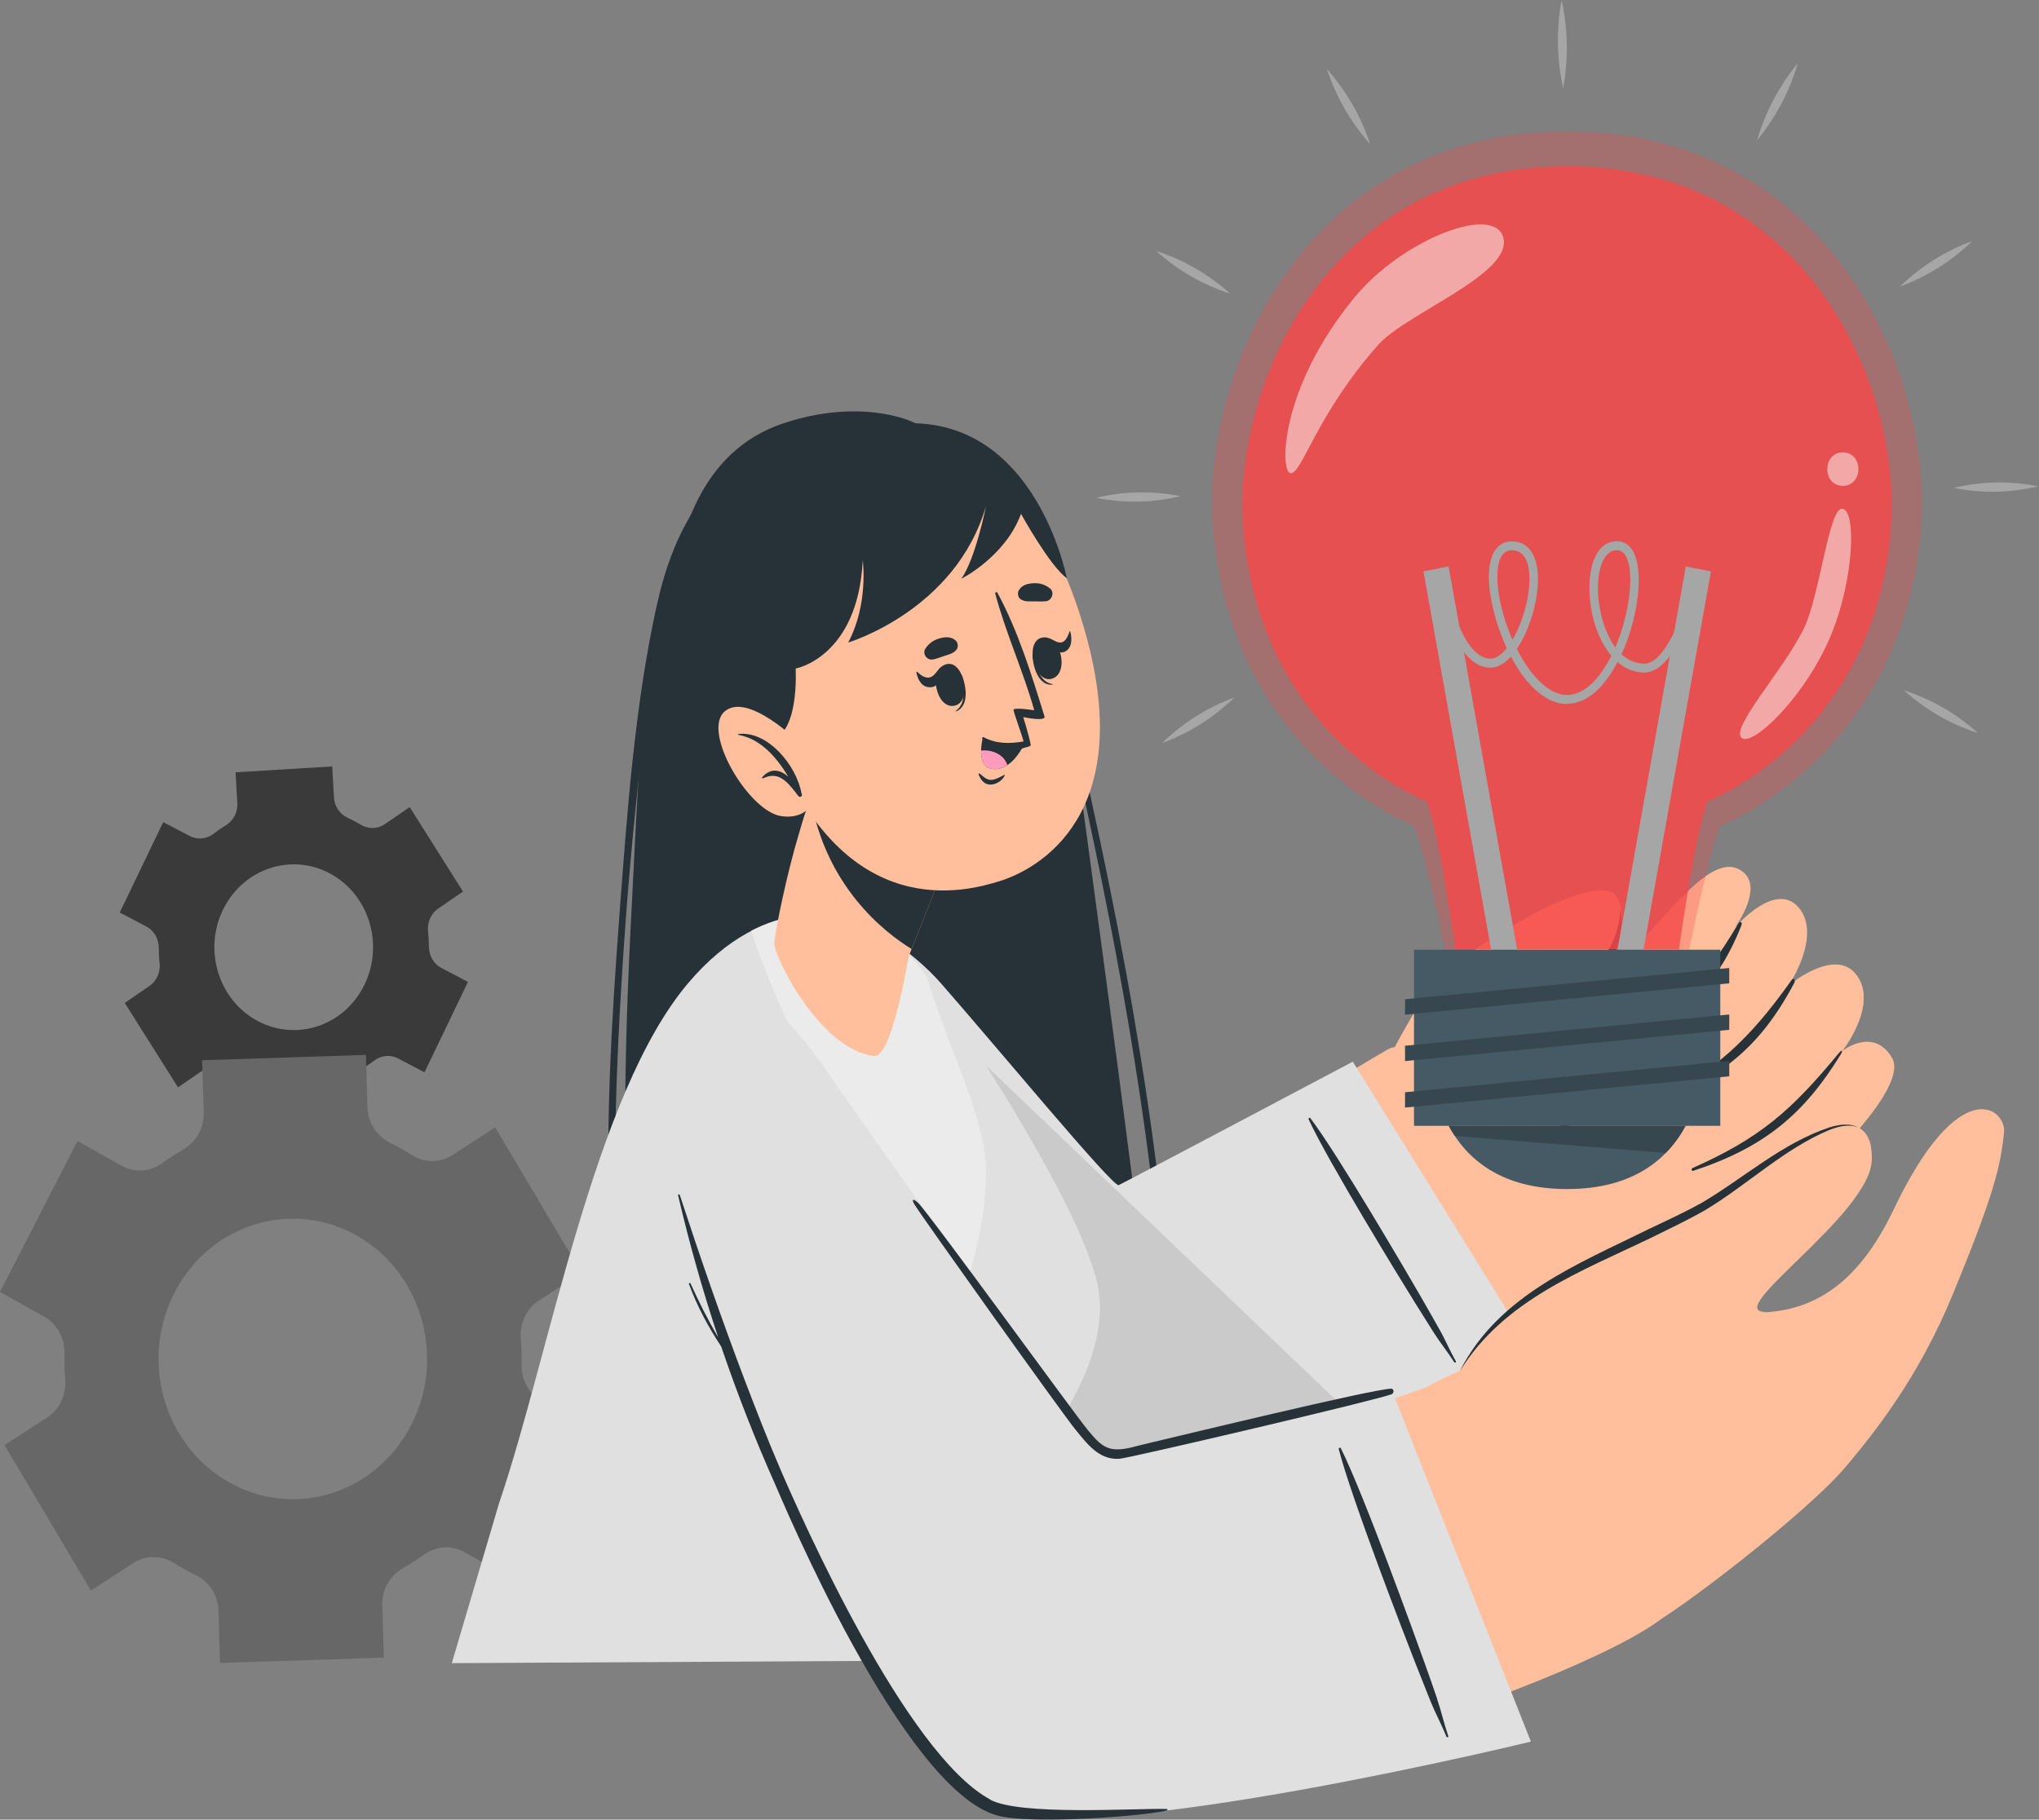 <svg width="419" height="374" viewBox="0 0 419 374" fill="none" xmlns="http://www.w3.org/2000/svg">
<rect x="0" y="0" width="419" height="374" fill="#808080" stroke="none"/>
<path d="M41.66 220.004C43.156 218.977 45.062 218.977 46.629 219.896C47.05 220.144 47.481 220.391 47.922 220.617C48.363 220.853 48.814 221.067 49.254 221.271C50.89 222.026 52.029 223.616 52.129 225.475L52.481 231.849L72.346 230.636L71.994 224.262C71.894 222.393 72.823 220.657 74.372 219.715C75.229 219.193 76.053 218.629 76.856 218.022C78.298 216.92 80.188 216.715 81.784 217.547L87.234 220.4L96.166 201.817L90.716 198.964C89.12 198.132 88.143 196.418 88.136 194.557C88.13 193.518 88.073 192.492 87.963 191.467C87.759 189.612 88.54 187.783 90.036 186.756L95.134 183.246L84.191 165.887L79.062 169.408C77.567 170.435 75.671 170.435 74.124 169.505C73.704 169.257 73.273 169.009 72.832 168.784C72.391 168.558 71.95 168.333 71.51 168.129C69.864 167.375 68.725 165.773 68.624 163.904L68.272 157.53L48.407 158.743L48.769 165.095C48.869 166.964 47.941 168.7 46.391 169.653C45.535 170.175 44.71 170.739 43.908 171.357C42.466 172.469 40.576 172.663 38.98 171.832L33.541 168.978L24.608 187.561L30.048 190.415C31.644 191.257 32.62 192.961 32.627 194.832C32.634 195.871 32.681 196.908 32.801 197.933C33.005 199.788 32.224 201.617 30.728 202.644L25.64 206.143L36.583 223.502L41.681 219.993L41.66 220.004ZM45.787 187.058C49.825 178.655 59.628 175.25 67.682 179.469C75.725 183.688 78.964 193.93 74.925 202.333C70.887 210.736 61.104 214.129 53.05 209.91C45.007 205.691 41.748 195.461 45.787 187.058Z" fill="#3A3A3A"/>
<path d="M27.425 321.248C30.001 319.582 33.225 319.673 35.836 321.303C36.537 321.742 37.256 322.181 37.992 322.584C38.728 323.005 39.481 323.39 40.217 323.756C42.951 325.11 44.808 327.856 44.896 331.005L45.211 341.806L78.875 340.708L78.559 329.907C78.472 326.74 80.119 323.847 82.782 322.328C84.254 321.486 85.674 320.57 87.058 319.582C89.547 317.788 92.753 317.531 95.417 319.014L104.512 324.104L120.441 293.092L111.346 288.002C108.683 286.519 107.105 283.572 107.175 280.423C107.211 278.666 107.158 276.926 107.018 275.187C106.755 272.038 108.157 268.981 110.733 267.315L119.512 261.622L101.761 231.726L92.929 237.438C90.353 239.104 87.146 239.013 84.57 237.365C83.869 236.926 83.15 236.486 82.414 236.084C81.678 235.681 80.942 235.278 80.206 234.912C77.455 233.557 75.598 230.793 75.51 227.626L75.195 216.825L41.531 217.923L41.864 228.688C41.952 231.855 40.305 234.747 37.641 236.285C36.169 237.127 34.75 238.042 33.365 239.049C30.877 240.862 27.67 241.1 25.006 239.617L15.929 234.527L0 265.539L9.077 270.629C11.741 272.13 13.318 275.059 13.248 278.226C13.213 279.984 13.248 281.741 13.406 283.48C13.669 286.629 12.267 289.686 9.691 291.352L0.929 297.028L18.68 326.923L27.46 321.229L27.425 321.248ZM35.854 265.704C43.056 251.681 59.791 246.39 73.232 253.915C86.655 261.439 91.684 278.922 84.482 292.945C77.28 306.968 60.58 312.241 47.139 304.716C33.716 297.192 28.651 279.727 35.854 265.704Z" fill="#676767"/>
<path d="M129.976 183.07C128.521 210.567 127.47 238.887 130.063 266.33C132.079 287.712 140.683 305.305 161.957 310.559C181.688 315.411 209.779 315.045 226.479 301.388C234.242 295.017 236.958 286.028 236.433 275.959C235.714 261.954 225.095 185.266 221.923 161.339C220.013 146.767 218.155 132.011 213.774 117.933C204.592 88.404 190.485 87.855 188.54 87.251C186.858 86.134 176.256 81.924 160.975 87.013C152.529 89.814 146.571 95.8 142.821 103.892C131.833 127.599 131.36 157.312 129.976 183.07Z" fill="#263238"/>
<path d="M193.026 92.12C209.849 100.34 213.862 119.526 217.928 136.734C223.605 160.68 228.88 184.735 233.033 209.01C235.031 220.69 236.783 232.407 238.203 244.178C239.552 255.437 241.655 267.465 240.936 278.852C239.727 297.671 223.255 306.22 207.291 308.912C206.52 309.04 206.292 307.813 207.063 307.648C216.158 305.763 225.445 303.127 232.21 296.078C240.884 287.035 239.885 275.245 238.851 263.492C237.099 243.501 234.277 223.619 230.755 203.884C227.233 184.131 223.045 164.506 218.559 144.954C214.283 126.354 211.199 101.86 192.921 92.413C192.746 92.322 192.851 92.029 193.026 92.12Z" fill="#263238"/>
<path d="M135.075 123.974C138.264 109.603 145.414 95.58 159.924 91.406C159.959 91.406 159.959 91.443 159.924 91.443C141.191 97.685 136.635 119.068 134.129 136.936C131.5 155.737 129.573 174.63 128.258 193.577C127.014 211.811 126.12 230.173 126.453 248.462C126.821 268.197 130.239 286.668 141.401 302.925C141.629 303.254 141.191 303.675 140.928 303.346C129.941 290.202 126.313 272.078 125.419 255.107C124.263 232.773 125.647 210.054 127.312 187.774C128.907 166.611 130.449 144.679 135.058 123.974H135.075Z" fill="#263238"/>
<path d="M171.612 213.898C184.265 252.874 212.057 312.701 232.087 310.559C250.382 308.619 305.845 283.721 322.037 271.071C338.334 258.348 295.611 209.633 285.149 215.711C269.36 224.883 234.172 247.309 230.229 246.375C225.305 245.203 218.208 233.432 187.892 199.601C175.485 185.761 166.233 197.294 171.612 213.898Z" fill="#FFBF9D"/>
<path d="M320.705 271.62C327.451 269.076 357.364 254.613 364.83 248.645C372.295 242.677 392.57 223.857 388.785 217.413C384.982 210.969 378.621 215.985 378.621 215.985C378.621 215.985 385.981 206.631 381.6 200.516C377.219 194.401 367.563 202.548 367.563 202.548C367.563 202.548 374.45 192.351 369.649 186.584C364.847 180.818 356.471 190.685 356.471 190.685C356.471 190.685 363.182 181.678 357.312 178.657C350.25 175.033 339.683 193.102 330.956 199.051C328.976 200.406 288.987 223.455 288.987 223.455L320.705 271.62Z" fill="#FFBF9D"/>
<path d="M357.189 189.861C349.374 203.134 343.766 207.527 330.588 214.283C330.325 214.411 330.465 214.85 330.746 214.74C344.222 209.358 352.037 204.891 357.838 190.227C358.118 189.513 357.575 189.239 357.207 189.861H357.189Z" fill="#263238"/>
<path d="M368.142 201.468C358.872 214.502 352.826 219.336 339.525 227.464C339.333 227.574 339.508 227.921 339.701 227.83C353.387 220.983 361.08 216.351 368.702 202.054C369.053 201.413 368.562 200.864 368.142 201.468Z" fill="#263238"/>
<path d="M377.92 216.388C368.072 228.342 361.658 233.926 347.779 240.095C347.446 240.242 347.621 240.754 347.972 240.645C362.709 235.793 370.77 228.892 378.253 216.736C378.761 215.912 378.551 215.637 377.938 216.388H377.92Z" fill="#263238"/>
<path d="M280.575 227.061C280.575 227.061 288.917 209.596 294.191 202.768C299.466 195.939 328.135 178.053 332.183 184.296C337.405 192.369 322.808 206.081 314.817 211.83C314.817 211.83 326.926 230.466 318.497 242.695C310.068 254.906 280.575 227.061 280.575 227.061Z" fill="#FFBF9D"/>
<path d="M332.936 187.024C332.621 197.971 321.668 204.818 314.308 210.988C313.748 211.464 313.923 212.086 314.343 212.47C318.917 220.635 323.088 233.56 319.075 242.622C318.952 242.878 319.303 243.098 319.46 242.842C325.033 233.725 321.914 220.69 316.359 212.068C323.999 205.843 334.688 198.484 333.024 187.005C333.024 186.932 332.919 186.932 332.919 187.005L332.936 187.024Z" fill="#263238"/>
<path d="M277.982 218.201L316.324 280.06C316.324 280.06 246.614 316.582 229.493 312.518C212.355 308.454 183.055 260.764 169.071 217.871C155.087 174.978 182.232 189.44 193.342 202.09C204.452 214.741 228.722 244.105 229.879 243.592C231.035 243.08 278.017 218.201 278.017 218.201H277.982Z" fill="#E0E0E0"/>
<path opacity="0.1" d="M283.239 296.078C262.754 305.323 238.623 314.696 229.493 312.536C212.355 308.472 183.038 260.801 169.054 217.889C162.185 196.836 165.234 189.587 171.437 189.202L283.221 296.078H283.239Z" fill="black"/>
<path d="M295.803 273.268C294.612 271.126 293.385 269.003 292.176 266.879C289.723 262.632 275.055 237.46 269.272 229.826C269.115 229.624 268.817 229.862 268.922 230.082C272.987 238.888 288.18 263.602 290.721 267.685C292.018 269.772 293.315 271.84 294.629 273.909C295.961 275.996 297.503 277.9 298.835 279.987C298.958 280.188 299.291 280.023 299.168 279.804C297.959 277.68 297.012 275.41 295.821 273.268H295.803Z" fill="#263238"/>
<path d="M217.489 292.325L224.762 340.069C224.762 340.069 223.36 340.252 206.625 340.747L201.578 327.035L194.954 341.296L92.843 341.845L102.568 308.929C112.925 278.594 122.002 224.882 141.489 201.98C156.962 183.764 175.538 184.753 187.559 197.055C190.608 200.167 221.415 245.221 225.533 263.967C228.477 277.368 217.507 292.343 217.507 292.343L217.489 292.325Z" fill="#E0E0E0"/>
<path d="M180.917 285.57C186.91 285.699 192.956 286.083 198.914 287.328C201.876 287.95 204.802 288.737 207.746 289.598C209.201 290.037 210.673 290.403 212.145 290.77C213.652 291.136 215.264 291.465 216.788 291.355C216.929 291.355 216.946 291.612 216.806 291.63C215.334 291.85 213.914 292.033 212.425 291.996C211.006 291.96 209.569 291.74 208.149 291.447C205.135 290.861 202.139 290.092 199.142 289.451C193.079 288.17 187.015 286.907 180.9 286.193C180.619 286.156 180.619 285.552 180.9 285.57H180.917Z" fill="#263238"/>
<path d="M166.933 293.808C171.735 292.655 176.659 291.776 181.548 291.318C184.019 291.08 186.472 291.044 188.961 291.08C190.152 291.08 191.326 291.135 192.518 291.209C193.815 291.282 195.129 291.556 196.426 291.611C196.566 291.611 196.583 291.886 196.443 291.886C195.217 291.886 193.99 292.161 192.763 292.252C191.537 292.344 190.31 292.435 189.083 292.527C186.63 292.71 184.177 292.948 181.706 293.112C176.782 293.442 171.875 293.826 166.968 294.357C166.705 294.394 166.67 293.9 166.916 293.845L166.933 293.808Z" fill="#263238"/>
<path d="M154.351 191.326C157.926 202.584 167.862 224.406 174.994 234.731C184.79 248.956 199.335 261.441 199.335 261.441C199.335 261.441 202.612 251.299 202.612 240.974C202.612 229.935 195.707 217.669 190.433 200.79C188.996 198.813 187.979 197.477 187.541 197.037C178.727 188.049 166.39 185.083 154.351 191.326Z" fill="#EBEBEB"/>
<path d="M199.335 261.441C202.454 270.705 204.68 282.641 201.42 291.501C201.595 303.346 201.701 315.191 201.595 327.035C201.087 315.209 200.807 303.364 200.579 291.52C203.803 281.872 201.771 271.107 199.352 261.441H199.335Z" fill="#263238"/>
<path d="M192.834 271.84C193.167 275.007 197.6 274.494 197.355 271.437C197.092 268.398 192.641 268.654 192.834 271.84ZM192.834 271.84C192.588 268.178 197.81 267.593 198.231 271.364C198.424 275.153 193.184 275.501 192.834 271.84Z" fill="#263238"/>
<path d="M192.834 291.941C193.167 295.108 197.6 294.595 197.355 291.538C197.092 288.499 192.641 288.755 192.834 291.941ZM192.834 291.941C192.588 288.279 197.81 287.694 198.231 291.465C198.424 295.254 193.184 295.602 192.834 291.941Z" fill="#263238"/>
<path d="M192.834 312.06C193.167 315.227 197.6 314.715 197.355 311.657C197.092 308.6 192.641 308.875 192.834 312.06ZM192.834 312.06C192.588 308.399 197.81 307.813 198.231 311.584C198.424 315.374 193.184 315.722 192.834 312.06Z" fill="#263238"/>
<path d="M192.834 332.179C193.167 335.346 197.6 334.834 197.355 331.777C197.092 328.719 192.641 328.994 192.834 332.179ZM192.834 332.179C192.588 328.518 197.81 327.932 198.231 331.703C198.424 335.493 193.184 335.841 192.834 332.179Z" fill="#263238"/>
<path d="M159.1 194.017C159.24 196.708 168.248 215.565 179.621 217.066C183.318 217.542 186.735 196.544 186.735 196.544L187.331 195.061L195.585 174.191L173.89 153.394L170.719 150.593C170.719 150.593 168.826 156.451 166.53 163.793C166.425 164.14 166.32 164.47 166.197 164.836C166.057 165.239 165.917 165.642 165.812 166.026C165.461 167.124 165.093 168.223 164.76 169.358C164.498 170.2 164.252 171.042 164.007 171.939C163.744 172.836 163.499 173.715 163.236 174.612C160.818 183.546 159.048 192.919 159.1 194.054V194.017Z" fill="#FFBF9D"/>
<path d="M166.53 163.774C169.615 182.136 181.653 191.582 187.331 195.061L195.585 174.191L173.89 153.394L170.719 150.593C170.719 150.593 168.826 156.451 166.53 163.793V163.774Z" fill="#263238"/>
<path d="M222.904 129.595C233.804 167.563 213.266 178.676 205.415 181.111C198.301 183.326 173.803 189.935 159.205 153.357C144.608 116.762 158.066 99.48 174.083 93.493C190.1 87.525 212.004 91.626 222.904 129.595Z" fill="#FFBF9D"/>
<path d="M214.984 123.572C214.09 123.663 213.249 123.608 212.355 123.608C211.356 123.608 210.55 123.718 209.674 123.114C209.201 122.785 209.061 121.943 209.306 121.43C209.919 120.258 211.146 119.929 212.355 119.874C213.669 119.819 214.703 120.112 215.755 120.936C216.771 121.723 216.158 123.425 214.966 123.572H214.984Z" fill="#263238"/>
<path d="M191.677 135.563C192.553 135.38 193.342 135.05 194.183 134.776C195.147 134.465 195.935 134.318 196.601 133.458C196.952 133 196.864 132.14 196.461 131.737C195.55 130.803 194.27 130.876 193.114 131.206C191.835 131.554 190.958 132.176 190.187 133.275C189.434 134.355 190.52 135.783 191.677 135.545V135.563Z" fill="#263238"/>
<path d="M197.565 138.639C197.53 138.547 197.407 138.822 197.425 138.913C198.126 141.513 198.511 144.607 196.461 146.071C196.391 146.126 196.443 146.254 196.514 146.218C199.177 145.083 198.634 140.982 197.565 138.639Z" fill="#263238"/>
<path d="M194.674 136.478C190.573 137.211 192.273 145.742 196.075 145.064C199.826 144.405 198.126 135.874 194.674 136.478Z" fill="#263238"/>
<path d="M193.149 137.284C192.536 137.925 192.01 138.932 191.169 139.207C190.187 139.518 189.259 138.804 188.435 138.071C188.347 137.998 188.295 138.071 188.312 138.2C188.61 139.847 189.557 141.385 191.274 141.257C192.851 141.147 193.657 139.463 193.727 137.724C193.727 137.412 193.394 137.01 193.149 137.266V137.284Z" fill="#263238"/>
<path d="M212.18 134.355C212.18 134.245 212.408 134.446 212.425 134.556C212.846 137.211 213.775 140.195 216.228 140.598C216.298 140.598 216.315 140.744 216.228 140.744C213.354 140.927 212.162 136.954 212.18 134.355Z" fill="#263238"/>
<path d="M213.915 131.114C217.927 129.943 219.89 138.401 216.175 139.499C212.513 140.579 210.567 132.103 213.915 131.114Z" fill="#263238"/>
<path d="M215.737 131.242C216.473 131.535 217.297 132.176 218.085 132.048C218.979 131.883 219.435 130.803 219.803 129.778C219.838 129.668 219.925 129.723 219.943 129.833C220.364 131.444 220.241 133.256 218.821 133.933C217.525 134.556 216.21 133.421 215.474 131.901C215.334 131.627 215.457 131.114 215.755 131.224L215.737 131.242Z" fill="#263238"/>
<path d="M201.315 158.996C201.999 159.545 202.717 160.332 203.664 160.295C204.557 160.259 205.556 159.71 206.345 159.27C206.415 159.234 206.52 159.307 206.467 159.399C205.924 160.515 204.592 161.338 203.383 161.265C202.192 161.21 201.508 160.222 201.088 159.161C201.035 159.014 201.228 158.923 201.315 159.014V158.996Z" fill="#263238"/>
<path d="M210.27 147.389C210.27 147.389 211.479 151.252 211.812 153.119C211.847 153.302 211.426 153.467 210.813 153.614C210.778 153.614 210.778 153.65 210.743 153.614C207.676 154.73 204.294 154.181 201.894 151.856C201.736 151.691 201.929 151.453 202.121 151.545C204.802 152.918 207.484 152.881 210.305 152.405C210.34 151.856 208.009 145.851 208.29 145.778C209.254 145.504 211.304 145.833 212.53 145.979C210.235 137.851 206.695 130.162 204.522 122.034C204.452 121.741 204.838 121.576 204.96 121.833C209.201 129.613 212.057 138.913 214.633 147.243C214.966 148.286 211.041 147.572 210.27 147.389Z" fill="#263238"/>
<path d="M210.445 152.973C210.445 152.973 209.201 155.829 206.993 157.257C206.186 157.788 205.258 158.135 204.206 158.08C202.051 157.989 201.595 156.03 201.613 154.273C201.63 152.826 201.998 151.49 201.998 151.49C201.998 151.49 205.591 153.742 210.445 152.973Z" fill="#263238"/>
<path d="M206.993 157.257C206.186 157.788 205.258 158.136 204.206 158.081C202.051 157.989 201.595 156.03 201.613 154.273C203.856 154.017 206.344 155.078 206.993 157.257Z" fill="#FF9CBD"/>
<path d="M157.979 152.094C164.358 151.454 163.499 137.412 163.499 137.412C163.499 137.412 176.291 135.124 177.29 115.151C177.29 115.151 178.517 124.14 174.294 132.066C174.294 132.066 196.409 125.458 202.612 104.02C202.612 104.02 200.509 114.748 197.548 118.959C197.548 118.959 206.537 114.473 209.814 105.613C209.814 105.613 215.667 116.268 219.225 118.849C219.225 118.849 211.409 77.823 175.608 88.88C175.608 88.88 153.002 94.647 147.955 115.059C142.908 135.472 157.996 152.094 157.996 152.094H157.979Z" fill="#263238"/>
<path d="M164.042 152.46C164.042 152.46 153.528 142.099 148.866 146.273C144.205 150.428 153.79 166.667 160.45 167.728C167.109 168.79 168.16 162.383 168.16 162.383L164.042 152.46Z" fill="#FFBF9D"/>
<path d="M151.723 150.85C151.618 150.85 151.635 151.014 151.723 151.033C156.419 151.93 159.538 155.628 161.992 159.637C160.362 158.246 158.434 157.696 156.612 159.765C156.524 159.875 156.665 160.04 156.77 159.985C158.469 159.198 159.801 159.253 161.308 160.479C162.36 161.34 163.218 162.548 164.06 163.628C164.34 163.994 165.006 163.628 164.761 163.189C164.761 163.152 164.725 163.115 164.708 163.097C163.674 157.312 157.769 150.154 151.723 150.868V150.85Z" fill="#263238"/>
<path d="M138.737 234.878C145.905 278.778 181.18 360.885 204.154 368.611C230.755 377.563 323.123 346.716 341.242 332.839C348.462 327.328 309.997 278.705 301.025 282.147C263.419 296.609 230.071 304.024 225.235 300.582C217.805 295.31 187.454 249.89 167.739 221.716C142.961 186.328 135.513 215.162 138.737 234.86V234.878Z" fill="#FFBF9D"/>
<path d="M338.859 334.157C342.977 332.619 371.261 311.182 379.602 301.113C384.929 294.687 394.077 283.575 401.349 265.89C409.743 245.478 411.092 239.784 411.811 232.809C412.319 227.775 402.628 220.251 389.1 248.682C379.55 268.728 367.476 270.009 358.328 269.826C320.81 269.094 293.333 285.003 293.333 285.003C293.333 285.003 323.053 340.052 338.859 334.157Z" fill="#FFBF9D"/>
<path d="M362.902 269.661C353.456 269.808 384.176 249.78 384.631 238.539C385.104 227.299 374.608 230.832 366.354 237.185C337.668 259.208 316.026 258.128 301.463 279.181C286.919 300.234 362.884 269.661 362.884 269.661H362.902Z" fill="#FFBF9D"/>
<path d="M300.062 281.689C307.93 266.183 324.455 259.739 338.789 252.636C342.452 250.897 346.149 249.194 349.654 247.254C358.328 242.146 366.249 234.933 375.922 231.729C377.832 231.162 380.058 230.759 381.88 231.766C379.97 230.942 377.902 231.528 376.062 232.187C366.634 236.105 359.187 243.446 350.425 248.718C346.833 250.769 343.17 252.508 339.525 254.302C325.121 261.258 309.069 267.153 300.079 281.689H300.062Z" fill="#263238"/>
<path d="M227.268 297.89C234.61 299.977 285.815 285.295 285.815 285.295L314.589 357.974C314.589 357.974 225.428 379.649 204.627 372.125C183.809 364.601 151.407 290.732 140.928 247.803C131.08 207.454 144.205 181.11 171.787 222.923C171.787 222.923 223.43 296.792 227.268 297.89Z" fill="#E0E0E0"/>
<path d="M203.523 369.892C186.087 360.556 164.568 311.731 160.432 302.156C157.786 296.023 155.368 289.781 152.985 283.538C148.236 271.016 143.855 258.348 139.684 245.606C139.614 245.386 139.299 245.478 139.351 245.716C141.647 255.547 144.398 265.304 147.587 274.879C145.467 271.309 143.609 267.574 141.892 263.785C141.804 263.602 141.507 263.748 141.577 263.931C143.259 268.49 145.555 272.755 148.201 276.765C151.478 286.394 155.175 295.877 159.293 305.104C160.485 307.777 185.351 367.585 204.838 373.132C211.619 375.073 234.803 373.316 239.727 372.144C239.938 372.089 239.99 371.814 239.745 371.814C233.051 371.65 209.709 373.242 203.471 369.91L203.523 369.892Z" fill="#263238"/>
<path d="M295.33 349.187C294.472 346.679 293.596 344.171 292.702 341.681C290.914 336.683 280.19 306.953 275.528 297.671C275.406 297.415 275.038 297.616 275.108 297.872C277.719 308.051 289.092 337.379 291.002 342.23C291.983 344.702 292.947 347.173 293.946 349.645C294.945 352.116 296.242 354.478 297.223 356.949C297.328 357.187 297.696 357.077 297.608 356.821C296.75 354.331 296.172 351.713 295.313 349.205L295.33 349.187Z" fill="#263238"/>
<path d="M285.832 285.424C281.592 285.625 243.267 294.925 234.803 296.921C232.805 297.397 230.615 298.166 228.547 297.818C226.339 297.452 224.902 295.548 223.518 293.9C220.767 290.605 190.818 249.231 188.628 247.199C187.804 246.43 187.156 246.284 187.927 247.583C189.259 249.817 218.401 290.696 221.047 293.9C223.5 296.884 225.813 300.033 229.949 299.85C231.772 299.777 283.449 287.657 285.99 286.559C286.533 286.321 286.481 285.406 285.815 285.424H285.832Z" fill="#263238"/>
<g opacity="0.3">
<path d="M394.778 108.304C391.168 155.499 353.527 169.724 353.527 169.724C350.758 176.9 347.148 195.152 347.148 195.152H296.908C296.908 195.152 293.298 176.9 290.529 169.724C290.529 169.724 252.888 155.499 249.278 108.304C246.772 75.516 269.132 27.039 321.739 27.021H322.282C374.906 27.021 397.249 75.516 394.743 108.304H394.778Z" fill="#F64848"/>
</g>
<g opacity="0.8">
<path d="M388.574 108.542C385.28 151.71 350.846 164.726 350.846 164.726C348.322 171.28 345.01 195.153 345.01 195.153H299.063C299.063 195.153 295.768 171.28 293.227 164.726C293.227 164.726 258.793 151.71 255.499 108.542C253.203 78.555 273.653 34.216 321.774 34.198H322.264C370.402 34.198 390.835 78.555 388.539 108.542H388.574Z" fill="#F64848"/>
</g>
<path d="M297.68 116.424L292.513 117.433L307.287 200.069L312.455 199.061L297.68 116.424Z" fill="#A6A6A6"/>
<path d="M346.418 116.438L331.698 199.085L336.867 200.09L351.586 117.442L346.418 116.438Z" fill="#A6A6A6"/>
<path d="M322.037 144.699C317.376 144.699 313.345 140.378 310.489 134.959C309.209 136.369 307.772 137.23 306.265 137.23C298.608 137.23 295.593 120.991 295.471 120.296L297.188 119.948C297.959 124.232 301.113 135.38 306.265 135.38C307.404 135.38 308.561 134.557 309.63 133.22C307.299 128.204 305.95 122.584 305.95 118.593C305.95 113.943 307.65 111.27 310.646 111.27C314.081 111.27 316.044 114.108 316.044 119.032C316.044 123.536 314.326 129.541 311.698 133.385C314.396 138.676 318.147 142.85 322.037 142.85C325.033 142.85 328.065 140.36 330.571 135.82C330.764 135.49 330.939 135.143 331.114 134.776C328.24 131.371 326.611 125.989 326.611 120.845C326.611 114.913 328.783 111.234 332.271 111.234C333.69 111.234 334.847 111.966 335.618 113.376C337.843 117.403 336.669 126.923 333.217 134.465C334.514 135.673 336.073 136.406 337.913 136.406C342.312 136.406 346.272 125.183 347.411 120.845L349.094 121.339C348.638 123.06 344.415 138.236 337.896 138.236C335.811 138.236 333.971 137.431 332.393 136.076C332.288 136.296 332.166 136.497 332.06 136.699C329.187 141.898 325.717 144.644 322.019 144.644L322.037 144.699ZM332.271 113.101C329.379 113.101 328.363 117.293 328.363 120.881C328.363 124.762 329.519 129.779 331.938 133.056C334.847 126.245 335.951 117.678 334.111 114.327C333.655 113.485 333.059 113.101 332.288 113.101H332.271ZM310.646 113.101C308.228 113.101 307.702 116.085 307.702 118.593C307.702 122.364 308.894 127.161 310.804 131.499C312.819 128.094 314.291 123.06 314.291 119.032C314.291 116.323 313.66 113.101 310.646 113.101Z" fill="#A6A6A6"/>
<path d="M353.509 195.207H290.564V231.4H353.509V195.207Z" fill="#455A64"/>
<path d="M346.377 231.4C342.68 238.265 335.583 244.398 322.037 244.398C308.491 244.398 301.411 238.265 297.696 231.4H346.36H346.377Z" fill="#455A64"/>
<path d="M346.377 231.4C345.326 233.359 343.994 235.263 342.294 236.965L298.958 233.487C298.502 232.791 298.082 232.114 297.696 231.4H346.36H346.377Z" fill="#37474F"/>
<path d="M355.35 202.109L288.724 208.553V205.386L355.35 198.96V202.109Z" fill="#37474F"/>
<path d="M355.35 211.666L288.724 218.091V214.942L355.35 208.517V211.666Z" fill="#37474F"/>
<path d="M355.35 221.222L288.724 227.647V224.499L355.35 218.054V221.222Z" fill="#37474F"/>
<g opacity="0.5">
<path d="M265.154 97.265C267.468 97.668 270.447 85.237 283.256 70.83C288.952 64.441 310.524 56.422 308.964 49.044C307.404 41.667 288.163 49.246 278.473 60.98C262.894 79.837 263.034 96.899 265.154 97.265Z" fill="white"/>
<path d="M378.691 99.864C382.932 99.864 382.949 92.981 378.691 92.981C374.433 92.981 374.433 99.864 378.691 99.864Z" fill="white"/>
<path d="M357.925 151.691C360.239 153.54 371.506 142.684 376.588 129.723C380.811 118.977 381.53 105.375 378.691 104.588C375.852 103.8 374.012 122.455 370.613 129.32C366.319 137.998 355.437 149.714 357.925 151.691Z" fill="white"/>
</g>
<path d="M321.213 18.124C319.899 12.119 319.794 6.041 320.898 0C322.212 6.005 322.317 12.083 321.213 18.124Z" fill="#A6A6A6"/>
<path d="M281.592 29.676C277.579 25.154 274.582 19.955 272.637 14.151C276.65 18.673 279.647 23.872 281.592 29.676Z" fill="#A6A6A6"/>
<path d="M252.818 60.376C247.193 58.546 242.094 55.635 237.625 51.607C243.268 53.42 248.332 56.367 252.818 60.376Z" fill="#A6A6A6"/>
<path d="M242.584 101.988C236.836 103.36 231.018 103.47 225.235 102.317C230.983 100.945 236.801 100.835 242.584 101.988Z" fill="#A6A6A6"/>
<path d="M253.641 143.38C249.313 147.573 244.336 150.703 238.781 152.735C243.11 148.543 248.086 145.413 253.641 143.38Z" fill="#A6A6A6"/>
<path d="M391.256 141.897C396.881 143.728 401.98 146.639 406.449 150.667C400.806 148.854 395.742 145.907 391.256 141.897Z" fill="#A6A6A6"/>
<path d="M401.49 100.285C407.237 98.913 413.055 98.803 418.838 99.956C413.09 101.328 407.273 101.438 401.49 100.285Z" fill="#A6A6A6"/>
<path d="M390.432 58.894C394.76 54.701 399.737 51.571 405.292 49.539C400.964 53.731 395.987 56.861 390.432 58.894Z" fill="#A6A6A6"/>
<path d="M361.062 28.833C362.815 22.957 365.601 17.63 369.456 12.961C367.721 18.856 364.9 24.147 361.062 28.833Z" fill="#A6A6A6"/>
</svg>
